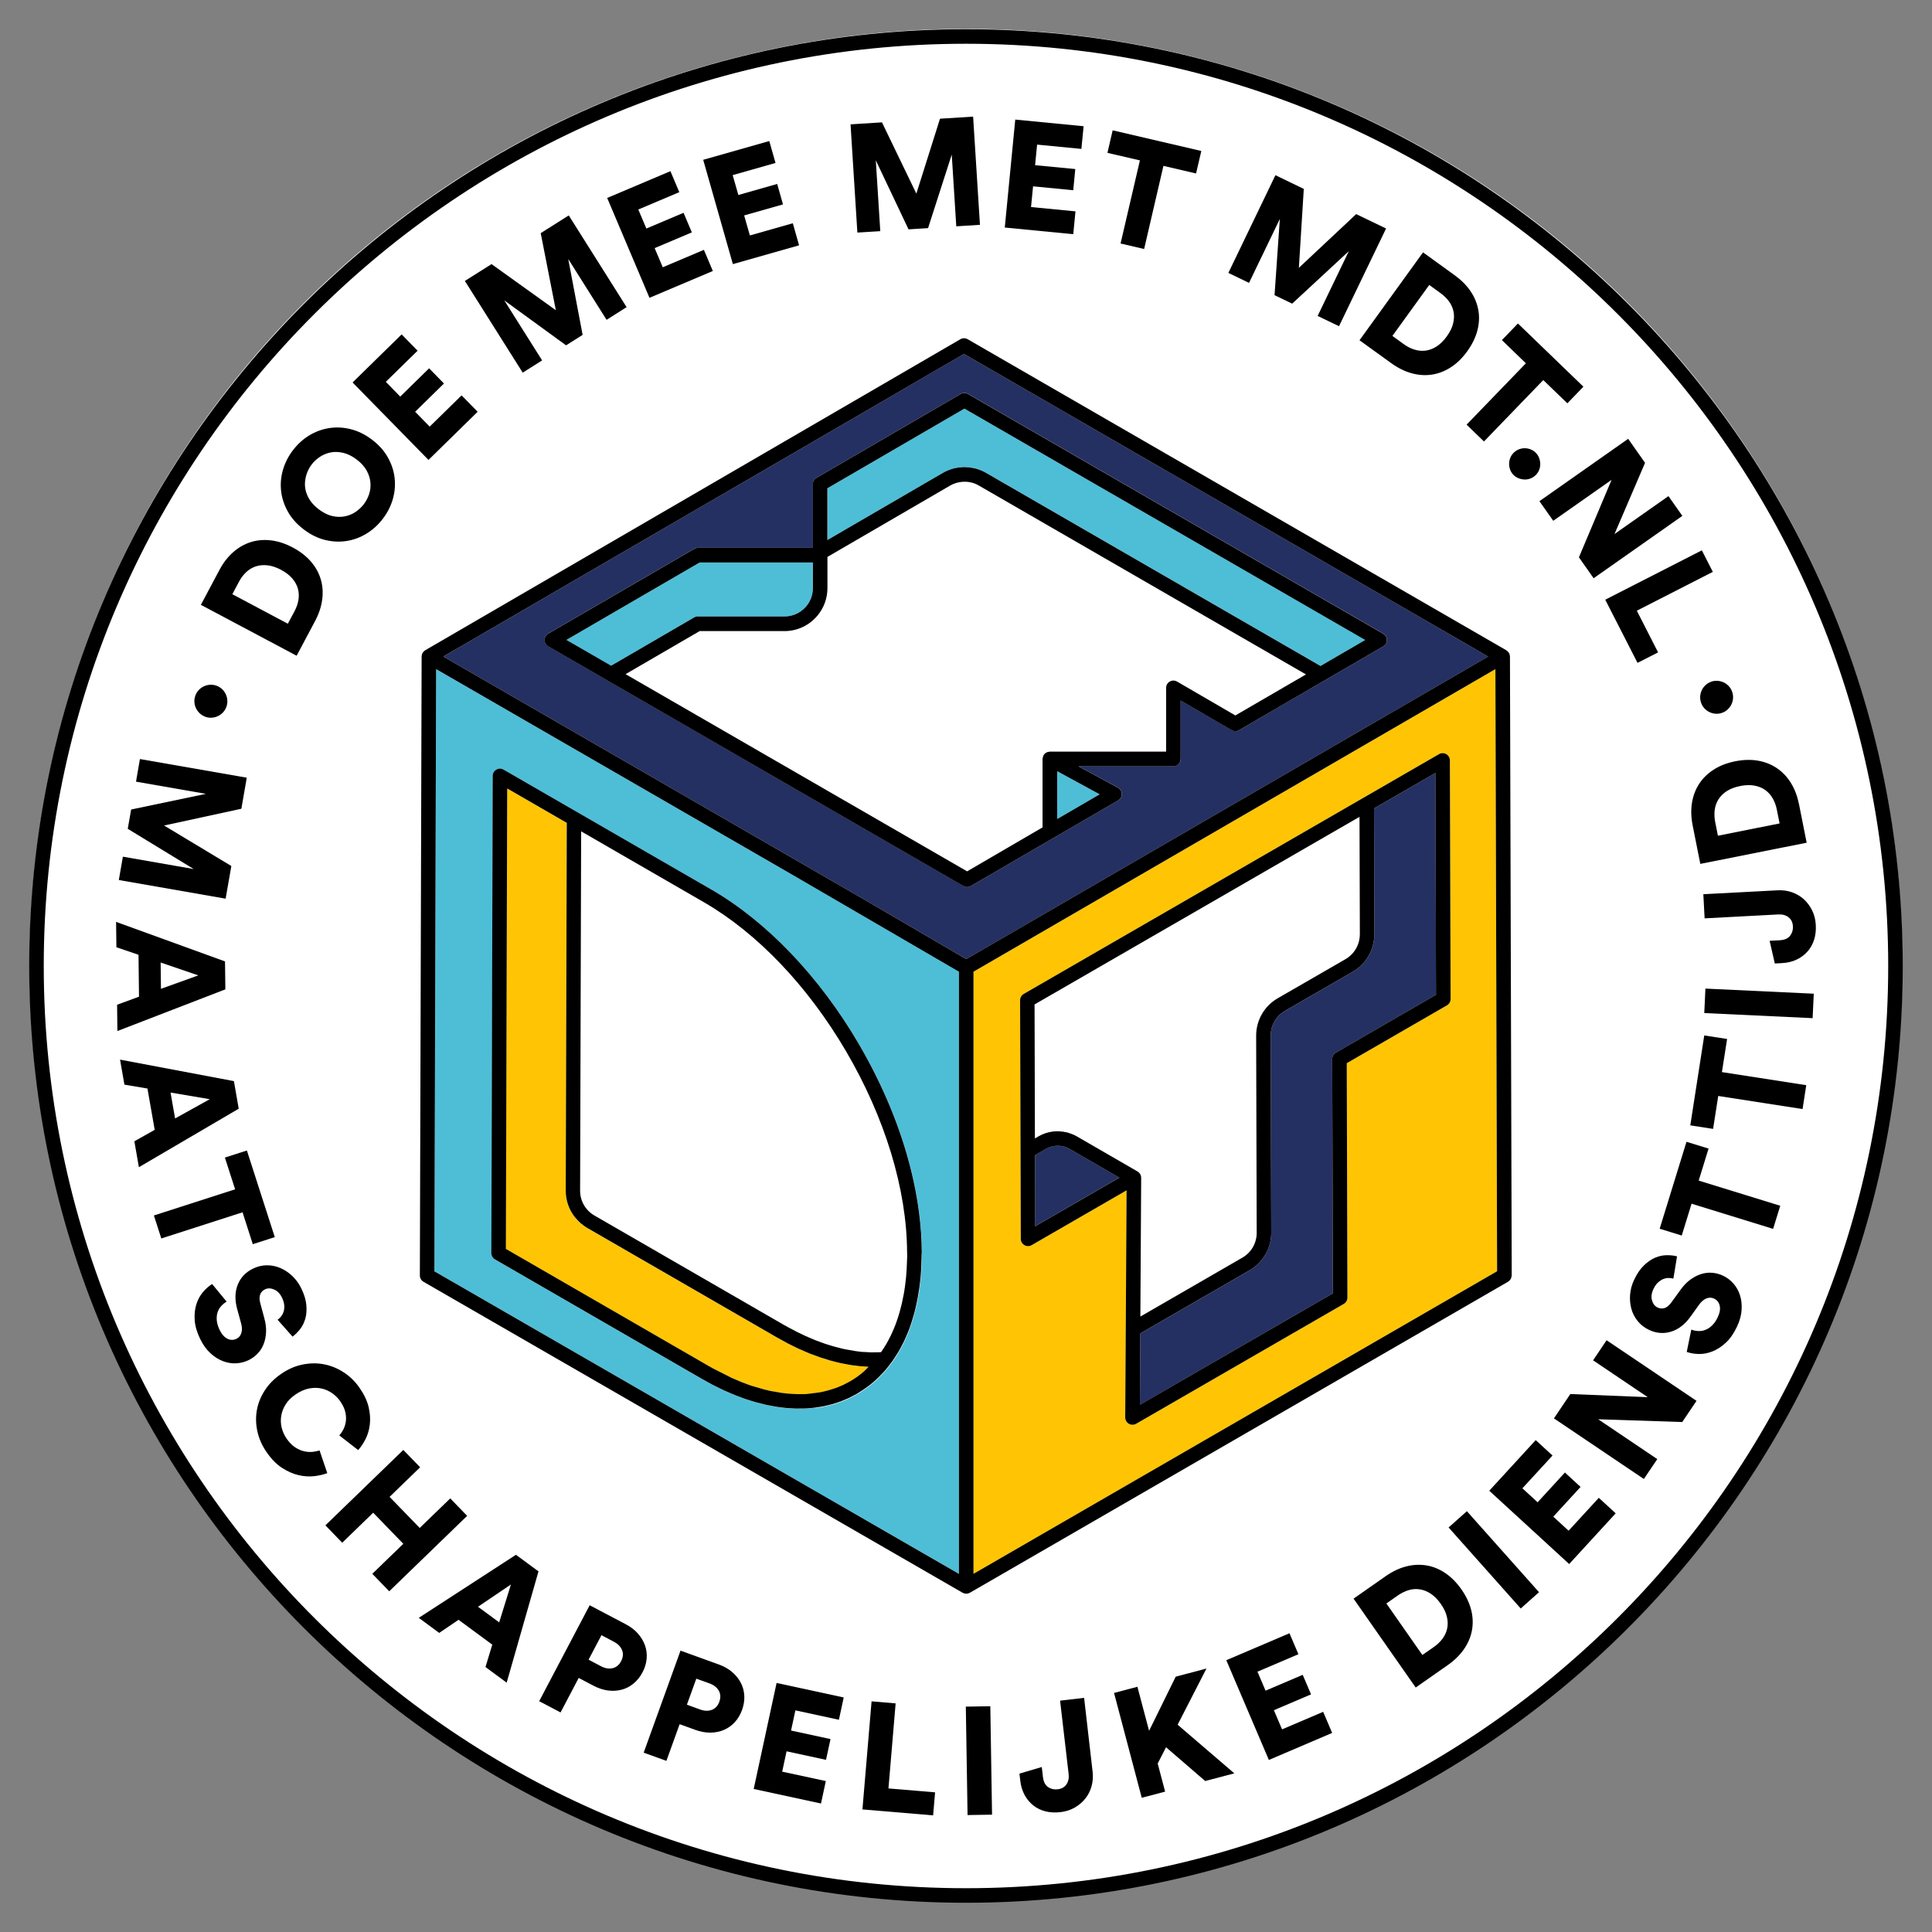 <svg xmlns="http://www.w3.org/2000/svg" xmlns:xlink="http://www.w3.org/1999/xlink" id="Layer_1" x="0px" y="0px" viewBox="0 0 503.41 503.41" style="enable-background:new 0 0 503.41 503.41;" xml:space="preserve"><rect x="0" y="0" width="503.41" height="503.41" fill="#808080" stroke="none"/><style type="text/css">	.st0{fill:#FFFFFF;}	.st1{fill:#FFC505;}	.st2{fill:#253062;}	.st3{fill:#4EBED7;}	.st4{fill:none;}</style><ellipse transform="matrix(0.99 -0.139 0.139 0.99 -32.479 37.345)" class="st0" cx="251.71" cy="251.7" rx="244.09" ry="244.09"></ellipse><g>	<g>		<path class="st1" d="M225.18,356.09l-0.18-0.01v0l-0.47-0.03l-0.19-0.01c-0.03,0-0.06-0.01-0.1-0.01    c-0.33-0.03-0.66-0.07-0.99-0.12l-0.31-0.04c-0.01,0-0.23-0.03-0.31-0.04l-0.49-0.06l-0.4-0.05c-0.15-0.02-0.3-0.05-0.46-0.08    l-1.74-0.33l-0.44-0.08c-0.09-0.02-0.19-0.05-0.29-0.07c-0.17-0.04-0.33-0.08-0.51-0.12l-0.03-0.01c0,0,0,0,0,0l-0.21-0.05    c-0.02-0.01-0.32-0.08-0.34-0.08l-1.33-0.34c-0.22-0.06-0.46-0.14-0.69-0.21"></path>		<path class="st1" d="M389.65,174.35l-135.99,78.84v102.06v54.84l136.43-78.85L389.65,174.35z M377.02,261.96l-26.1,15.07    l0.17,61.07c0,0.68-0.36,1.31-0.95,1.65l-54.11,31.24c-0.29,0.17-0.62,0.25-0.95,0.25c-0.33,0-0.66-0.09-0.95-0.26    c-0.59-0.34-0.95-0.97-0.94-1.65l0.13-21.68l0.01-1.31l0.02-3.1l0.19-33.08l-24.72,14.28c-0.59,0.34-1.31,0.34-1.89,0    c-0.59-0.34-0.95-0.96-0.95-1.64l-0.18-62.17c0-0.68,0.36-1.31,0.95-1.65l27.05-15.62c0,0,0,0,0,0l81.15-46.86    c0.59-0.34,1.31-0.34,1.89,0c0.15,0.08,0.28,0.19,0.4,0.3c0.35,0.35,0.55,0.83,0.56,1.34l0.18,62.17    C377.97,260.99,377.61,261.62,377.02,261.96z"></path>	</g>	<g>		<path class="st2" d="M275.61,298.53c-1.06,0-2.12,0.27-3.07,0.82l-2.84,1.64l0.05,18.51l18.56-10.72l3.34-1.93l-12.98-7.5    C277.73,298.81,276.67,298.53,275.61,298.53z"></path>		<path class="st2" d="M358.03,210.65l0.09,32.81v0c0,0.75-0.1,1.48-0.24,2.2c-0.62,3.12-2.54,5.89-5.36,7.52l-17.73,10.24    c-0.29,0.16-0.56,0.35-0.82,0.55c-1.8,1.39-2.89,3.57-2.88,5.88l0.15,51.39c0.01,2.1-0.6,4.13-1.66,5.87    c-0.96,1.57-2.29,2.91-3.93,3.86l-28.53,16.47l-0.11,18.6L347.3,337l-0.17-61.07c0-0.68,0.36-1.31,0.95-1.65l26.1-15.07    l-0.16-57.8L358.03,210.65z"></path>		<path class="st2" d="M251.19,92.23l-135.66,78.84L210,225.61c0,0,0,0,0,0l15.24,8.8l26.53,15.5l135.99-78.84L251.19,92.23z     M360.45,168.4l-9.15,5.32l-6.28,3.65c0,0,0,0,0,0l-22.17,12.89c-0.59,0.34-1.32,0.34-1.9,0l-13.29-7.73v15.23v0    c0,0.14-0.05,0.26-0.08,0.4c-0.03,0.11-0.02,0.24-0.07,0.34c-0.08,0.18-0.2,0.33-0.32,0.48c-0.03,0.04-0.05,0.09-0.08,0.12    c-0.34,0.34-0.82,0.56-1.34,0.56l-19.55,0l-5.18,0l10.29,5.59c0.05,0.03,0.1,0.07,0.15,0.11c0.05,0.03,0.09,0.06,0.14,0.1    c0.17,0.14,0.33,0.3,0.44,0.49c0,0,0.01,0.01,0.01,0.01c0.01,0.01,0.01,0.03,0.01,0.04c0.1,0.18,0.16,0.38,0.2,0.58    c0.01,0.06,0.02,0.11,0.02,0.16c0,0.05,0.02,0.09,0.02,0.14c0,0.17-0.02,0.35-0.06,0.51c0,0.01-0.01,0.01-0.01,0.02    c-0.06,0.2-0.15,0.39-0.27,0.56c-0.03,0.05-0.06,0.09-0.1,0.13c-0.14,0.17-0.3,0.33-0.5,0.44l-15.81,9.19c0,0,0,0-0.01,0    l-22.59,13.13c-0.29,0.17-0.62,0.26-0.95,0.26c-0.33,0-0.65-0.08-0.95-0.25l-92.78-53.57c0,0,0,0,0,0l-15.43-8.91    c-0.59-0.34-0.95-0.96-0.95-1.64c0-0.51,0.2-0.99,0.55-1.34c0.12-0.12,0.25-0.22,0.39-0.31l15.92-9.25l22.09-12.84    c0.29-0.17,0.62-0.26,0.95-0.26h0h30.01v-16.63c0-0.51,0.2-0.98,0.55-1.33c0.12-0.12,0.25-0.22,0.39-0.3l37.58-21.85    c0.08-0.04,0.16-0.07,0.24-0.1c0.07-0.03,0.15-0.07,0.22-0.09c0.07-0.02,0.14-0.02,0.21-0.03c0.09-0.01,0.18-0.04,0.27-0.04    c0.33,0,0.66,0.08,0.95,0.25l108.21,62.48c0.59,0.34,0.95,0.96,0.95,1.64c0,0,0,0,0,0c0,0,0,0,0,0    C361.4,167.43,361.04,168.06,360.45,168.4z"></path>	</g>	<g>		<path class="st3" d="M161.73,172.01l19.11-11.11c0.29-0.17,0.62-0.26,0.95-0.26h22.61c2.55,0,4.8-1.3,6.13-3.26    c0.8-1.18,1.26-2.6,1.26-4.13v-6.68h-29.5l-20.19,11.73l-14.55,8.46l11.64,6.72L161.73,172.01z"></path>		<path class="st3" d="M251.29,106.47l-35.69,20.75v13.49l30.08-17.49c0.81-0.47,1.67-0.82,2.56-1.08c0.06-0.02,0.11-0.04,0.17-0.06    c0.31-0.08,0.63-0.13,0.95-0.19c0.16-0.03,0.32-0.07,0.49-0.1c0.27-0.04,0.55-0.04,0.82-0.05c0.21-0.01,0.42-0.04,0.64-0.04    c0,0,0.01,0,0.01,0c0.32,0,0.64,0.03,0.96,0.06c0.16,0.01,0.32,0.01,0.48,0.03c0.34,0.04,0.68,0.12,1.02,0.2    c0.14,0.03,0.28,0.04,0.41,0.08c0.39,0.1,0.78,0.24,1.17,0.39c0.07,0.03,0.15,0.05,0.23,0.08c0.45,0.18,0.88,0.4,1.31,0.64    c0.01,0.01,0.02,0.01,0.03,0.01l0,0c0,0,0,0,0,0l9.02,5.21l78.15,45.12l5.05-2.94l6.59-3.83L251.29,106.47z"></path>		<polygon class="st3" points="275.46,213.41 286.54,206.97 275.46,200.95   "></polygon>		<path class="st3" d="M208.16,228.91c-0.02-0.01-0.03-0.01-0.05-0.02l-94.47-54.54l-0.44,156.9l136.68,78.84v-54.84V253.19    l-41.68-24.26C208.18,228.93,208.17,228.92,208.16,228.91z M211.95,366.87L211.95,366.87l-1.41,0.12    c-0.18,0.02-0.36,0.03-0.55,0.04c-0.3,0.02-0.61,0.02-0.92,0.02l-0.37,0c-0.01,0-0.21,0-0.23,0l-0.96,0.01    c-0.21-0.01-0.43-0.02-0.65-0.03c-0.13-0.01-0.26-0.01-0.4-0.02l-1.47-0.09c-0.33-0.03-0.65-0.07-0.98-0.11l-0.17-0.02l-0.55-0.07    l0,0l-0.03-0.01l-0.87-0.11c-0.12-0.02-0.27-0.05-0.43-0.08l-0.95-0.18l-0.03,0c-0.01,0-0.19-0.04-0.2-0.04l-0.99-0.18    c-0.21-0.05-0.42-0.1-0.63-0.16c-0.08-0.02-0.17-0.04-0.24-0.06l-0.41-0.1l0,0l0,0l-0.28-0.07l0,0l-0.05-0.01l-1.08-0.27    c-0.18-0.05-0.38-0.11-0.58-0.18l-0.04-0.01c-0.01,0-0.07-0.02-0.13-0.04c0,0,0,0,0,0l-0.43-0.13l-1.51-0.47    c-0.4-0.14-0.77-0.28-1.15-0.42l-0.11-0.04c-0.02-0.01-0.03-0.01-0.05-0.02l-0.65-0.24c-0.27-0.1-0.53-0.19-0.8-0.3    c-0.02-0.01-0.03-0.01-0.05-0.02c-0.01-0.01-0.03-0.01-0.04-0.02c-0.35-0.14-0.78-0.33-1.2-0.51l-0.04-0.02    c-0.04-0.02-0.08-0.03-0.11-0.05l-0.55-0.24c0,0-0.19-0.08-0.19-0.08c-0.01-0.01-0.38-0.16-0.39-0.17c0,0-0.01,0-0.01,0    c0,0,0,0,0,0l-0.01,0c-0.03-0.01-0.23-0.1-0.23-0.1c-0.55-0.26-1.11-0.53-1.66-0.81l-0.25-0.12c0,0,0,0-0.01-0.01l-0.35-0.17    c-0.04-0.02-0.07-0.03-0.11-0.05l-0.45-0.22c-0.15-0.08-0.3-0.17-0.45-0.24c0,0,0,0-0.01,0l-1.5-0.82c0,0,0,0-0.01-0.01    c0,0,0,0,0,0c-0.02-0.01-0.05-0.03-0.07-0.04c-0.31-0.17-0.56-0.31-0.78-0.43c-0.02-0.01-0.04-0.02-0.05-0.03l-54.11-31.24    c-0.59-0.34-0.95-0.97-0.95-1.65v0l0-0.7l0.35-123.63c0-0.51,0.21-0.99,0.55-1.34c0.12-0.12,0.25-0.22,0.4-0.3    c0.59-0.34,1.31-0.34,1.89,0l16.89,9.75l2.41,1.39c0,0,0,0,0,0l34.8,20.09c14.48,8.36,28.12,22.63,38.43,40.2    c2,3.41,3.82,6.86,5.47,10.34c5.37,11.31,8.88,22.88,10.28,33.87c0.43,3.41,0.67,6.76,0.68,10.03l0,0.27l0.01,0.35    c0,0.1,0,0.19-0.01,0.29c0,0.2-0.01,0.39-0.01,0.59l-0.02,0.52c-0.01,0.4-0.03,0.77-0.04,1.16c-0.02,0.47-0.03,0.95-0.05,1.41    c-0.05,0.84-0.1,1.67-0.18,2.48c-0.04,0.41-0.1,0.81-0.15,1.21c-0.05,0.4-0.09,0.81-0.15,1.21c-0.11,0.81-0.24,1.6-0.39,2.39    c-0.14,0.79-0.3,1.56-0.47,2.32c-0.19,0.8-0.38,1.58-0.59,2.34c-0.22,0.77-0.45,1.52-0.69,2.26c-0.28,0.81-0.56,1.59-0.87,2.36    c-0.16,0.4-0.34,0.78-0.51,1.16c-0.17,0.39-0.33,0.79-0.51,1.16c-0.09,0.19-0.2,0.36-0.29,0.55c-0.31,0.62-0.63,1.24-0.97,1.83    c-0.46,0.8-0.96,1.56-1.47,2.29c-0.05,0.08-0.1,0.16-0.15,0.24c-0.1,0.15-0.22,0.31-0.35,0.48l-0.15,0.2c0,0,0,0,0,0c0,0,0,0,0,0    c-0.45,0.61-0.91,1.19-1.39,1.75c-0.06,0.07-0.11,0.14-0.17,0.21c-0.12,0.14-0.25,0.26-0.38,0.4c-0.83,0.91-1.71,1.79-2.65,2.59    c-1.04,0.89-2.13,1.67-3.23,2.37c-0.32,0.21-0.64,0.44-0.97,0.62c-0.01,0-0.01,0.01-0.02,0.01c0,0,0,0,0,0c0,0,0,0,0,0h0    c-0.26,0.15-0.53,0.29-0.79,0.42l-0.44,0.23c0,0-0.01,0-0.01,0.01l-0.04,0.02c-0.24,0.13-0.48,0.26-0.73,0.38    c-0.06,0.03-0.11,0.05-0.17,0.07c-0.09,0.04-0.18,0.08-0.27,0.12c-0.02,0.01-0.35,0.15-0.37,0.16l-0.53,0.22    c-0.01,0-0.02,0.01-0.02,0.01l-0.02,0.01c-0.08,0.04-0.17,0.07-0.26,0.11c-0.16,0.07-0.32,0.14-0.48,0.2c-0.01,0-0.01,0-0.02,0.01    c-0.26,0.1-0.54,0.19-0.82,0.28l-1.21,0.39l-0.14,0.05c0,0,0,0,0,0l-0.01,0c-0.34,0.09-0.62,0.16-0.9,0.23l-0.61,0.15    c-0.26,0.06-0.51,0.13-0.77,0.18c-0.04,0.01-0.07,0.01-0.11,0.02c-0.25,0.05-0.5,0.09-0.74,0.13l-0.36,0.06    c-0.41,0.07-0.67,0.11-0.93,0.15l-0.28,0.03"></path>	</g>	<g>		<path d="M251.71,7.61C117.11,7.61,7.61,117.11,7.61,251.7s109.5,244.09,244.09,244.09c134.59,0,244.09-109.5,244.09-244.09    S386.3,7.61,251.71,7.61z M11.4,251.7c0-132.5,107.8-240.3,240.3-240.3c132.5,0,240.3,107.8,240.3,240.3S384.21,492,251.71,492    C119.2,492,11.4,384.2,11.4,251.7z"></path>		<polygon points="60.28,225.65 42.75,215.1 62.89,210.73 64.3,202.64 36.46,197.78 35.44,203.67 53.65,206.85 34.17,210.93     33.29,215.96 50.47,226.44 32.02,223.22 30.96,229.3 58.79,234.16   "></polygon>		<path d="M58.63,250.51l-28.38-10.3l0.08,6.61l5.76,1.96l0.13,10.92l-5.71,2.1l0.08,6.85l28.13-10.86L58.63,250.51z M41.94,257.65    l-0.08-6.85l9.81,3.35L41.94,257.65z"></path>		<path d="M60.95,281.7l-29.67-5.6l1.14,6.52l6,1.01l1.89,10.76l-5.3,2.99l1.18,6.75l26.01-15.24L60.95,281.7z M45.62,291.43    l-1.18-6.75l10.22,1.73L45.62,291.43z"></path>		<polygon points="65.87,324.19 71.6,322.35 64.33,299.78 58.6,301.62 61.26,309.89 40.1,316.71 42.03,322.7 63.2,315.88   "></polygon>		<path d="M68.7,350.21c0.37-0.95,0.58-1.99,0.63-3.14c0.05-1.15-0.11-2.38-0.49-3.71l-1-3.72c-0.26-0.96-0.28-1.75-0.05-2.34    c0.23-0.6,0.65-1.05,1.27-1.35c0.69-0.34,1.48-0.32,2.34,0.04c0.87,0.36,1.56,1.07,2.07,2.12c0.37,0.76,0.57,1.47,0.6,2.1    c0.03,0.64-0.04,1.19-0.21,1.67c-0.17,0.48-0.4,0.88-0.69,1.22c-0.3,0.34-0.57,0.6-0.84,0.78l3.9,4.4    c0.67-0.5,1.31-1.14,1.93-1.91c0.61-0.77,1.07-1.68,1.38-2.73c0.3-1.05,0.4-2.24,0.28-3.57c-0.11-1.33-0.55-2.79-1.32-4.37    c-0.59-1.22-1.36-2.28-2.3-3.18c-0.94-0.9-1.97-1.6-3.09-2.09c-1.12-0.49-2.31-0.74-3.55-0.74c-1.24,0-2.46,0.29-3.65,0.87    c-1.89,0.92-3.21,2.31-3.96,4.17c-0.75,1.87-0.8,3.99-0.15,6.36l1.04,3.79c0.24,0.92,0.26,1.73,0.05,2.43    c-0.21,0.71-0.63,1.21-1.27,1.53c-0.79,0.38-1.58,0.38-2.38-0.02c-0.8-0.4-1.47-1.16-2.01-2.28c-0.42-0.86-0.66-1.67-0.74-2.43    c-0.07-0.76-0.02-1.45,0.17-2.07c0.19-0.62,0.49-1.18,0.92-1.66c0.43-0.49,0.92-0.89,1.47-1.22l-3.78-4.59    c-0.86,0.54-1.67,1.25-2.42,2.14c-0.75,0.89-1.31,1.95-1.7,3.17c-0.38,1.22-0.52,2.59-0.42,4.1c0.1,1.52,0.58,3.16,1.44,4.93    c0.73,1.51,1.61,2.73,2.65,3.68c1.03,0.95,2.12,1.64,3.26,2.07c1.14,0.44,2.29,0.63,3.44,0.57c1.15-0.06,2.23-0.33,3.24-0.82    c0.91-0.44,1.7-1.02,2.37-1.73C67.81,351.99,68.33,351.16,68.7,350.21z"></path>		<path d="M83.26,377.92c-0.49,0.18-1.08,0.3-1.77,0.38c-0.69,0.07-1.43,0.03-2.21-0.14c-0.78-0.17-1.57-0.51-2.36-1.03    c-0.8-0.52-1.54-1.28-2.24-2.28c-0.6-0.87-1.03-1.81-1.28-2.82c-0.25-1.01-0.29-2.03-0.13-3.06c0.16-1.03,0.53-2.03,1.13-2.99    c0.59-0.96,1.44-1.82,2.53-2.58c1.22-0.85,2.42-1.38,3.59-1.61c1.17-0.23,2.26-0.22,3.28,0.01c1.02,0.23,1.94,0.65,2.77,1.23    c0.83,0.59,1.52,1.28,2.06,2.06c0.71,1.03,1.17,2,1.36,2.91c0.2,0.92,0.23,1.76,0.1,2.53c-0.13,0.77-0.36,1.45-0.69,2.05    c-0.33,0.6-0.66,1.08-0.99,1.44l4.92,3.82c0.69-0.77,1.33-1.72,1.91-2.85c0.58-1.13,0.95-2.4,1.12-3.81    c0.17-1.41,0.07-2.92-0.31-4.54c-0.37-1.61-1.17-3.3-2.38-5.04c-1.12-1.62-2.48-2.95-4.07-3.99c-1.6-1.05-3.3-1.75-5.12-2.11    c-1.82-0.36-3.7-0.34-5.64,0.05c-1.94,0.39-3.82,1.21-5.63,2.47c-1.81,1.25-3.24,2.71-4.29,4.38c-1.05,1.66-1.72,3.39-2.02,5.2    c-0.3,1.81-0.23,3.64,0.2,5.51c0.43,1.86,1.23,3.64,2.4,5.32c1.24,1.79,2.58,3.15,4.04,4.08c1.45,0.93,2.9,1.56,4.33,1.88    c1.43,0.32,2.79,0.39,4.07,0.24c1.28-0.16,2.39-0.42,3.34-0.78L83.26,377.92z"></path>		<polygon points="117.32,390.43 109.36,398.13 101.51,390.03 109.47,382.32 105.09,377.8 84.79,397.45 89.17,401.98 97.24,394.16     105.09,402.26 97.01,410.08 101.42,414.63 121.72,394.98   "></polygon>		<path d="M109.12,421.55l5.32,3.93l5.04-3.42l8.79,6.48l-1.77,5.83l5.52,4.07l8.29-28.99l-5.87-4.33L109.12,421.55z M130.07,422.73    l-5.52-4.07l8.58-5.8L130.07,422.73z"></path>		<path d="M168.07,428.75c-0.39-1.11-1.01-2.14-1.84-3.09c-0.83-0.95-1.89-1.76-3.16-2.43l-9.42-4.96l-13.16,25l5.57,2.93l4.73-8.99    l3.84,2.02c1.27,0.67,2.53,1.08,3.78,1.25c1.25,0.16,2.44,0.09,3.58-0.21c1.14-0.3,2.17-0.84,3.1-1.61    c0.93-0.77,1.71-1.74,2.33-2.92c0.61-1.15,0.96-2.33,1.07-3.53C168.6,431.02,168.46,429.86,168.07,428.75z M161.83,432.86    c-0.52,0.99-1.26,1.59-2.21,1.81c-0.96,0.22-1.96,0.05-3.02-0.51l-3.24-1.71l3.36-6.38l3.24,1.71c1.06,0.56,1.77,1.29,2.13,2.2    C162.45,430.88,162.36,431.84,161.83,432.86z"></path>		<path d="M190.79,435.69c-0.96-0.83-2.11-1.48-3.46-1.97l-10.01-3.62l-9.6,26.58l5.92,2.14l3.45-9.56l4.08,1.48    c1.35,0.49,2.65,0.73,3.92,0.72c1.26-0.01,2.43-0.24,3.52-0.7c1.08-0.46,2.03-1.13,2.85-2.02c0.82-0.89,1.45-1.96,1.9-3.21    c0.44-1.22,0.64-2.44,0.58-3.65c-0.06-1.21-0.36-2.33-0.9-3.38C192.5,437.45,191.75,436.52,190.79,435.69z M187.43,443.42    c-0.38,1.05-1.03,1.75-1.94,2.1c-0.92,0.35-1.94,0.32-3.06-0.09l-3.45-1.25l2.45-6.78l3.45,1.24c1.12,0.41,1.93,1.04,2.41,1.89    C187.77,441.38,187.81,442.34,187.43,443.42z"></path>		<polygon points="196.39,466.14 213.92,469.93 215.18,464.08 203.81,461.63 204.95,456.33 215.23,458.55 216.4,453.14     206.12,450.92 207.25,445.66 218.59,448.11 219.84,442.3 202.35,438.52   "></polygon>		<polygon points="233.37,443.84 227.1,443.31 224.72,471.47 243.14,473.02 243.65,467.02 231.5,466   "></polygon>		<rect x="251.69" y="444.67" transform="matrix(1 -0.016 0.016 1 -7.146 4.044)" width="6.38" height="28.25"></rect>		<path d="M282.48,442.4l-6.26,0.73l2.23,19.12c0.12,1.06-0.07,1.96-0.57,2.69c-0.5,0.74-1.27,1.17-2.3,1.29    c-0.93,0.11-1.76-0.09-2.5-0.59c-0.74-0.5-1.18-1.39-1.33-2.65l-0.3-2.57l-5.82,1.72l0.22,1.86c0.16,1.4,0.54,2.64,1.13,3.72    c0.59,1.08,1.35,1.98,2.26,2.71c0.91,0.72,1.97,1.24,3.17,1.54c1.2,0.3,2.5,0.37,3.89,0.21c1.4-0.16,2.65-0.56,3.75-1.2    c1.1-0.64,2.03-1.42,2.77-2.37c0.75-0.94,1.28-2.02,1.61-3.22c0.33-1.2,0.42-2.44,0.27-3.7L282.48,442.4z"></path>		<polygon points="314.36,434.76 306.35,436.88 299.41,450.99 296.37,439.51 290.28,441.12 297.5,468.44 303.59,466.83     301.65,459.51 303.83,455.27 314.03,464.07 321.62,462.07 306.85,449.4   "></polygon>		<polygon points="334.06,450.61 331.93,445.62 341.61,441.49 339.44,436.4 329.76,440.53 327.65,435.58 338.32,431.03     335.99,425.57 319.53,432.59 330.62,458.58 347.11,451.54 344.77,446.04   "></polygon>		<path d="M380.8,414.14c-1.25-1.78-2.65-3.2-4.21-4.25c-1.56-1.05-3.2-1.72-4.92-2c-1.73-0.28-3.49-0.2-5.28,0.27    c-1.8,0.46-3.57,1.31-5.31,2.52l-8.39,5.87l16.19,23.16l8.36-5.85c1.74-1.22,3.14-2.6,4.21-4.13c1.06-1.54,1.76-3.17,2.08-4.88    c0.32-1.72,0.27-3.48-0.18-5.3C382.89,417.73,382.05,415.93,380.8,414.14z M377.08,424.33c-0.21,0.96-0.61,1.84-1.21,2.65    c-0.6,0.81-1.35,1.53-2.24,2.15l-3.01,2.1l-9.38-13.42l3-2.1c0.89-0.62,1.82-1.08,2.79-1.37c0.97-0.29,1.94-0.36,2.92-0.21    c0.97,0.14,1.93,0.52,2.86,1.14c0.93,0.61,1.8,1.5,2.61,2.65c0.81,1.15,1.34,2.27,1.59,3.36    C377.26,422.35,377.29,423.37,377.08,424.33z"></path>		<rect x="385.97" y="392.4" transform="matrix(0.747 -0.665 0.665 0.747 -171.812 361.552)" width="6.38" height="28.26"></rect>		<polygon points="408.72,398.85 404.73,395.19 411.84,387.44 407.76,383.69 400.65,391.44 396.68,387.8 404.53,379.26     400.15,375.24 388.05,388.43 408.87,407.53 420.99,394.32 416.59,390.28   "></polygon>		<polygon points="415.1,354.45 429.34,364.05 409.17,363.24 404.9,369.58 428.33,385.37 431.83,380.19 416.43,369.81     438.33,370.53 442.05,365.01 418.62,349.22   "></polygon>		<path d="M451.63,334.4c-0.77-0.86-1.66-1.53-2.67-2c-0.92-0.43-1.86-0.68-2.84-0.76c-0.98-0.08-1.95,0.04-2.92,0.35    c-0.97,0.31-1.91,0.81-2.83,1.49c-0.92,0.68-1.78,1.59-2.57,2.71l-2.26,3.12c-0.59,0.81-1.18,1.32-1.79,1.52    c-0.61,0.2-1.22,0.15-1.85-0.14c-0.7-0.33-1.18-0.94-1.44-1.84c-0.27-0.9-0.15-1.88,0.35-2.94c0.36-0.77,0.78-1.37,1.26-1.79    c0.48-0.42,0.95-0.72,1.43-0.89c0.48-0.17,0.94-0.25,1.38-0.23c0.45,0.02,0.82,0.07,1.14,0.16l0.96-5.8    c-0.81-0.21-1.71-0.31-2.7-0.3c-0.98,0.01-1.98,0.22-2.99,0.64c-1,0.42-1.99,1.1-2.95,2.03c-0.96,0.93-1.82,2.18-2.56,3.77    c-0.58,1.23-0.92,2.49-1.03,3.79c-0.11,1.3,0,2.54,0.32,3.72c0.32,1.18,0.88,2.26,1.66,3.22c0.78,0.97,1.77,1.73,2.97,2.3    c1.9,0.89,3.81,1.04,5.73,0.45s3.6-1.89,5.04-3.89l2.29-3.19c0.56-0.76,1.18-1.29,1.86-1.57c0.68-0.28,1.34-0.27,1.99,0.03    c0.79,0.37,1.29,0.99,1.48,1.86c0.2,0.87,0.03,1.87-0.51,3c-0.41,0.87-0.88,1.57-1.43,2.1c-0.54,0.54-1.12,0.93-1.72,1.17    c-0.6,0.25-1.22,0.36-1.87,0.33c-0.65-0.02-1.27-0.15-1.87-0.37l-1.19,5.82c0.96,0.33,2.02,0.51,3.19,0.53    c1.17,0.02,2.34-0.21,3.53-0.68c1.19-0.47,2.34-1.22,3.46-2.25c1.12-1.03,2.09-2.44,2.93-4.22c0.71-1.52,1.11-2.97,1.19-4.37    c0.08-1.4-0.06-2.68-0.44-3.84C452.97,336.27,452.4,335.26,451.63,334.4z"></path>		<polygon points="445.19,299.28 439.44,297.51 432.45,320.16 438.2,321.94 440.76,313.64 462.01,320.2 463.87,314.18     442.62,307.62   "></polygon>		<polygon points="450.02,270.72 444.07,269.8 440.43,293.23 446.37,294.15 447.71,285.57 469.68,288.98 470.65,282.76     448.67,279.35   "></polygon>		<rect x="455.25" y="247.45" transform="matrix(0.047 -0.999 0.999 0.047 175.473 707.131)" width="6.38" height="28.26"></rect>		<path d="M466.89,232.48c-1.18-0.4-2.4-0.57-3.68-0.5L443.83,233l0.33,6.29l19.22-1.02c1.06-0.06,1.95,0.19,2.65,0.74    c0.71,0.55,1.09,1.34,1.14,2.38c0.05,0.93-0.2,1.75-0.75,2.45c-0.55,0.71-1.46,1.09-2.73,1.16l-2.59,0.14l1.35,5.91l1.87-0.1    c1.41-0.07,2.67-0.37,3.78-0.9c1.12-0.52,2.06-1.22,2.84-2.09c0.78-0.87,1.36-1.89,1.74-3.06c0.38-1.18,0.53-2.47,0.45-3.88    c-0.07-1.4-0.39-2.68-0.96-3.82c-0.57-1.14-1.3-2.11-2.19-2.92C469.1,233.49,468.06,232.89,466.89,232.48z"></path>		<path d="M442.75,204.22c-0.95,1.46-1.58,3.11-1.88,4.95c-0.3,1.83-0.24,3.79,0.17,5.88l2,10.05l27.71-5.52l-1.99-10.01    c-0.42-2.08-1.11-3.92-2.09-5.52c-0.98-1.59-2.19-2.88-3.64-3.87c-1.44-0.98-3.08-1.64-4.92-1.97c-1.84-0.32-3.82-0.27-5.96,0.15    c-2.14,0.43-4,1.14-5.58,2.15C444.98,201.52,443.71,202.76,442.75,204.22z M446.79,211.05c0.13-1,0.45-1.92,0.97-2.75    c0.52-0.84,1.25-1.56,2.19-2.17c0.94-0.6,2.09-1.04,3.47-1.32c1.38-0.28,2.62-0.31,3.72-0.11c1.1,0.2,2.04,0.59,2.83,1.16    c0.79,0.57,1.44,1.3,1.94,2.18c0.5,0.87,0.86,1.85,1.07,2.92l0.72,3.6l-16.07,3.2l-0.72-3.6    C446.71,213.09,446.67,212.05,446.79,211.05z"></path>		<path d="M52.1,185.92c0.43,0.38,0.92,0.67,1.47,0.87c0.54,0.19,1.1,0.26,1.67,0.21c0.57-0.04,1.1-0.19,1.59-0.43    c0.5-0.24,0.94-0.57,1.32-0.99c0.38-0.42,0.67-0.9,0.86-1.46c0.19-0.56,0.27-1.12,0.22-1.69c-0.04-0.57-0.19-1.1-0.43-1.6    c-0.24-0.5-0.57-0.94-0.99-1.32c-0.42-0.38-0.9-0.67-1.45-0.86c-0.56-0.19-1.12-0.27-1.7-0.22c-0.57,0.04-1.11,0.19-1.6,0.43    c-0.5,0.24-0.94,0.57-1.32,0.99c-0.38,0.42-0.67,0.91-0.86,1.47s-0.27,1.12-0.22,1.68c0.04,0.57,0.19,1.1,0.43,1.59    C51.34,185.09,51.68,185.54,52.1,185.92z"></path>		<path d="M82.08,161.86c1-1.88,1.62-3.74,1.87-5.6c0.25-1.85,0.13-3.62-0.37-5.3c-0.49-1.68-1.35-3.22-2.57-4.64    c-1.22-1.41-2.79-2.63-4.71-3.65c-1.92-1.02-3.82-1.65-5.69-1.87c-1.86-0.22-3.63-0.07-5.3,0.46c-1.67,0.53-3.19,1.41-4.58,2.64    c-1.39,1.23-2.59,2.78-3.58,4.66l-4.81,9.04l24.95,13.26L82.08,161.86z M75,162.52l-14.46-7.69l1.72-3.24    c0.51-0.96,1.13-1.79,1.86-2.48c0.73-0.7,1.56-1.2,2.5-1.52c0.94-0.31,1.96-0.41,3.07-0.29c1.11,0.12,2.28,0.51,3.53,1.17    c1.24,0.66,2.23,1.42,2.95,2.27c0.72,0.85,1.21,1.75,1.46,2.69c0.25,0.94,0.29,1.91,0.13,2.91c-0.17,0.99-0.51,1.97-1.02,2.93    L75,162.52z"></path>		<path d="M75.03,133.35c0.97,1.73,2.35,3.26,4.13,4.61c1.77,1.35,3.62,2.26,5.53,2.73c1.91,0.47,3.79,0.56,5.63,0.27    c1.84-0.29,3.57-0.93,5.2-1.93c1.63-1,3.04-2.29,4.25-3.88c1.2-1.59,2.07-3.29,2.59-5.12c0.52-1.82,0.67-3.66,0.46-5.51    c-0.21-1.85-0.8-3.63-1.77-5.35c-0.96-1.72-2.34-3.25-4.11-4.6c-1.78-1.35-3.63-2.26-5.55-2.74c-1.92-0.48-3.8-0.57-5.64-0.28    c-1.84,0.29-3.57,0.93-5.19,1.91c-1.62,0.99-3.03,2.28-4.24,3.86c-1.21,1.59-2.07,3.3-2.6,5.13c-0.53,1.84-0.68,3.68-0.47,5.53    C73.46,129.84,74.06,131.63,75.03,133.35z M79.84,123.69c0.31-0.98,0.76-1.86,1.36-2.65c0.59-0.78,1.32-1.45,2.18-2.02    c0.86-0.56,1.8-0.94,2.82-1.14c1.02-0.2,2.1-0.15,3.26,0.12c1.16,0.28,2.32,0.86,3.48,1.74c1.18,0.9,2.05,1.86,2.61,2.89    c0.56,1.02,0.88,2.06,0.97,3.09c0.09,1.04-0.02,2.05-0.34,3.02c-0.32,0.97-0.78,1.85-1.38,2.63c-0.6,0.78-1.32,1.46-2.17,2.03    c-0.85,0.57-1.8,0.96-2.83,1.15c-1.03,0.2-2.12,0.17-3.26-0.1c-1.14-0.26-2.29-0.84-3.48-1.74c-1.16-0.88-2.04-1.85-2.61-2.89    c-0.58-1.04-0.9-2.08-0.98-3.12C79.41,125.69,79.53,124.68,79.84,123.69z"></path>		<polygon points="124.46,107.29 120.28,103.02 111.96,111.16 108.17,107.29 115.68,99.93 111.81,95.97 104.29,103.34 100.53,99.49     108.81,91.38 104.65,87.13 91.87,99.66 111.65,119.84   "></polygon>		<polygon points="141.26,93.91 131.4,78.27 147.5,89.98 151.81,87.26 148.06,67.48 158.05,83.33 163.27,80.03 148.2,56.13     140.89,60.75 144.83,80.83 128.08,68.82 121.13,73.2 136.2,97.1   "></polygon>		<polygon points="185.74,70.61 183.41,65.1 172.69,69.64 170.58,64.65 180.27,60.55 178.11,55.45 168.42,59.55 166.32,54.59     177,50.07 174.69,44.6 158.21,51.58 169.23,77.6   "></polygon>		<polygon points="208.21,63.92 206.58,58.17 195.39,61.35 193.9,56.13 204.02,53.26 202.51,47.93 192.39,50.81 190.91,45.63     202.07,42.46 200.45,36.75 183.23,41.64 190.96,68.82   "></polygon>		<polygon points="229.37,60.23 228.2,41.77 236.73,59.76 241.82,59.44 247.99,40.28 249.17,58.97 255.34,58.58 253.56,30.39     244.93,30.93 238.77,50.45 229.81,31.88 221.62,32.4 223.4,60.6   "></polygon>		<polygon points="280.23,55.07 268.65,53.95 269.18,48.55 279.65,49.57 280.18,44.05 269.71,43.04 270.23,37.68 281.77,38.8     282.35,32.89 264.54,31.16 261.81,59.29 279.65,61.02   "></polygon>		<polygon points="291.98,63.45 298.12,64.88 303.15,43.22 311.65,45.2 313.02,39.34 289.92,33.96 288.56,39.83 297.02,41.79   "></polygon>		<polygon points="333.48,57.05 332.1,76.91 336.69,79.12 351.46,65.44 343.33,82.32 348.9,85 361.16,59.54 353.37,55.79     338.44,69.79 339.72,49.22 332.33,45.65 320.07,71.11 325.45,73.71   "></polygon>		<path d="M362.51,94.63c1.72,1.24,3.48,2.12,5.29,2.62c1.8,0.5,3.57,0.62,5.3,0.36c1.73-0.26,3.37-0.9,4.94-1.91    c1.57-1.01,2.99-2.4,4.27-4.17c1.27-1.76,2.15-3.56,2.63-5.37c0.48-1.82,0.57-3.59,0.27-5.31c-0.3-1.72-0.96-3.36-1.99-4.9    c-1.03-1.55-2.41-2.94-4.13-4.19l-8.3-6l-16.55,22.9L362.51,94.63z M372.41,74.25l2.97,2.15c0.88,0.64,1.62,1.37,2.21,2.18    c0.59,0.82,0.97,1.71,1.16,2.68c0.18,0.97,0.14,1.99-0.13,3.07c-0.27,1.08-0.82,2.19-1.65,3.34c-0.83,1.14-1.71,2.01-2.65,2.61    c-0.94,0.6-1.9,0.96-2.87,1.08c-0.97,0.12-1.94,0.03-2.9-0.27c-0.96-0.3-1.89-0.77-2.77-1.41l-2.97-2.15L372.41,74.25z"></path>		<polygon points="382.14,110.65 386.67,115.03 402.12,99.03 408.4,105.09 412.58,100.76 395.52,84.29 391.34,88.62 397.59,94.66       "></polygon>		<path d="M400.32,118.14c-0.37-0.42-0.8-0.74-1.29-0.96c-0.49-0.23-0.99-0.35-1.52-0.38c-0.53-0.03-1.04,0.04-1.55,0.21    c-0.51,0.17-0.97,0.44-1.39,0.81c-0.42,0.37-0.74,0.8-0.96,1.29c-0.23,0.49-0.35,0.99-0.38,1.52c-0.03,0.52,0.03,1.04,0.19,1.56    c0.16,0.52,0.42,0.98,0.79,1.4c0.37,0.42,0.8,0.73,1.3,0.95c0.5,0.22,1.01,0.35,1.54,0.39c0.53,0.04,1.05-0.02,1.56-0.19    c0.51-0.17,0.97-0.44,1.39-0.81c0.42-0.37,0.74-0.8,0.96-1.28c0.23-0.49,0.35-1,0.37-1.53c0.02-0.53-0.05-1.06-0.22-1.56    C400.96,119.02,400.69,118.56,400.32,118.14z"></path>		<polygon points="404.72,135.7 419.92,125.03 411.41,145.22 415.24,150.67 438.36,134.42 434.74,129.27 420.68,139.15     428.64,120.6 424.24,114.34 401.12,130.59   "></polygon>		<polygon points="426.68,172.72 432.04,169.99 426.5,159.13 446.3,149.01 443.44,143.4 418.27,156.26   "></polygon>		<path d="M444.43,178.49c-0.42,0.38-0.75,0.82-0.99,1.32c-0.24,0.5-0.38,1.03-0.43,1.59c-0.04,0.57,0.03,1.13,0.22,1.69    c0.19,0.56,0.48,1.05,0.86,1.46c0.38,0.42,0.82,0.75,1.32,0.99c0.5,0.24,1.03,0.39,1.59,0.43c0.57,0.05,1.12-0.03,1.67-0.22    c0.56-0.19,1.05-0.48,1.47-0.87c0.43-0.39,0.76-0.83,1-1.32c0.24-0.5,0.39-1.03,0.43-1.59c0.04-0.57-0.03-1.13-0.22-1.69    c-0.19-0.56-0.48-1.04-0.86-1.46c-0.38-0.42-0.82-0.75-1.32-0.99c-0.5-0.24-1.03-0.38-1.6-0.43c-0.57-0.04-1.14,0.03-1.69,0.22    C445.34,177.82,444.85,178.11,444.43,178.49z"></path>		<g>			<path class="st4" d="M236.39,326.25c-0.09-16.41-5.74-35-15.91-52.34c-9.97-17.01-23.13-30.8-37.05-38.83l-31.97-18.46     l-0.1,34.85l-0.17,58.8c0,1.32,0.35,2.6,0.99,3.71c0.64,1.11,1.57,2.06,2.71,2.72l43,24.83l6.39,3.69     c0.03,0.01,0.05,0.03,0.08,0.04c0,0,0,0,0,0c0.4,0.23,0.8,0.44,1.19,0.66c0,0,0,0,0.01,0c0.01,0,0.01,0.01,0.01,0.01l2.11,1.11     c0.01,0,0.19,0.09,0.2,0.1l0.01,0l0.19,0.09c0.36,0.18,0.71,0.35,1.07,0.52c0.19,0.09,0.39,0.19,0.58,0.28l0,0l0.23,0.1l0,0     c0.01,0,0.33,0.14,0.34,0.14l0.7,0.31c0.2,0.09,0.39,0.17,0.59,0.25c0.26,0.11,0.52,0.23,0.78,0.33c0.24,0.1,0.45,0.17,0.66,0.25     l0.6,0.22l0.29,0.11c0.04,0.01,0.07,0.03,0.11,0.04c0.3,0.12,0.61,0.23,0.91,0.33l1.05,0.33l0.62,0.19c0,0,0.04,0.01,0.06,0.02     c0.05,0.02,0.11,0.03,0.11,0.03c0.06,0.02,0.1,0.03,0.16,0.05c0.18,0.06,0.36,0.12,0.54,0.16l1.53,0.39l0.27,0.07     c0.1,0.03,0.2,0.05,0.29,0.07c0.13,0.03,0.25,0.06,0.38,0.09l0.3,0.06l0.1,0.02l2.56,0.45l0.09,0.01l0.07,0.01l0.08,0.01v0     l0.29,0.04l0,0l0.32,0.04c0.28,0.04,0.56,0.07,0.84,0.1c0.04,0,0.07,0.01,0.11,0.01l0.26,0.01c0.01,0,0.05,0,0.05,0     c0,0,0.02,0,0.03,0l0.19,0.01c0,0,0.02,0,0.04,0c0.07,0,0.14,0.01,0.15,0.01l0.17,0.01l0.56,0.03c0.28,0.02,0.55,0.04,0.83,0.04     l1.38-0.01c0.2,0,0.39-0.01,0.59-0.01c0.08,0,0.16,0,0.23,0l0.43-0.04c0.39-0.56,0.76-1.15,1.12-1.75     c0.08-0.14,0.18-0.27,0.26-0.41c0.27-0.47,0.52-0.97,0.78-1.47c0.12-0.22,0.24-0.43,0.35-0.66c0.16-0.34,0.31-0.7,0.47-1.05     c0.15-0.35,0.32-0.69,0.46-1.05c0.28-0.7,0.55-1.41,0.79-2.14c0.23-0.68,0.44-1.37,0.64-2.08c0.2-0.7,0.38-1.42,0.55-2.16     c0.11-0.47,0.2-0.95,0.29-1.43c0.05-0.24,0.1-0.47,0.15-0.71c0.13-0.73,0.26-1.47,0.36-2.22c0.05-0.34,0.08-0.68,0.12-1.02     c0.05-0.42,0.11-0.83,0.15-1.25c0.07-0.76,0.13-1.55,0.17-2.34c0.02-0.4,0.03-0.81,0.05-1.21c0.01-0.4,0.04-0.8,0.05-1.21     l0.02-0.54c0-0.07,0-0.15,0.01-0.22c0.01-0.19,0.01-0.37,0.01-0.56l0-0.27L236.39,326.25z"></path>			<path class="st1" d="M225.96,356.14l-0.32-0.02l-0.1-0.01v0l-0.25-0.02l-0.11-0.01l-0.18-0.01v0l-0.47-0.03l-0.19-0.01     c-0.03,0-0.06-0.01-0.1-0.01c-0.33-0.03-0.66-0.07-0.99-0.12l-0.31-0.04c-0.01,0-0.23-0.03-0.31-0.04l-0.49-0.06l-0.4-0.05     c-0.15-0.02-0.3-0.05-0.46-0.08l-1.74-0.33l-0.44-0.08c-0.09-0.02-0.19-0.05-0.29-0.07c-0.17-0.04-0.33-0.08-0.51-0.12     l-0.03-0.01c0,0,0,0,0,0l-0.21-0.05c-0.02-0.01-0.32-0.08-0.34-0.08l-1.33-0.34c-0.22-0.06-0.46-0.14-0.69-0.21l-0.24-0.08l0,0     l-1.78-0.55c-0.37-0.13-0.76-0.27-1.14-0.42l-0.84-0.31c-0.1-0.04-0.2-0.08-0.3-0.11c-0.15-0.05-0.29-0.11-0.44-0.16     c-0.02-0.01-0.04-0.01-0.05-0.02c-0.28-0.11-0.56-0.24-0.84-0.36c-0.16-0.07-0.33-0.14-0.48-0.21l-1.49-0.65     c-0.04-0.02-0.07-0.04-0.11-0.05c-0.5-0.23-1.02-0.49-1.55-0.76l-0.58-0.29l-0.03-0.02c-0.02-0.01-0.05-0.02-0.07-0.03     l-0.26-0.13l-0.2-0.09c-0.31-0.16-0.61-0.34-0.92-0.51l-0.62-0.34c-0.43-0.23-0.86-0.46-1.29-0.71c0,0,0,0,0,0     c-0.01,0-0.02-0.01-0.02-0.01l-29.74-17.17l-19.72-11.38c-1.17-0.67-2.17-1.56-3-2.57c-0.09-0.11-0.2-0.22-0.29-0.33c0,0,0,0,0,0     c-1.47-1.93-2.31-4.32-2.3-6.82l0.19-66.34l0.08-29.48l-15.52-8.96l-0.34,119.29l0,0.68l53.15,30.69c0,0,0.01,0,0.01,0     c0,0,0,0,0,0c0,0,0,0,0,0c0.13,0.08,0.26,0.15,0.39,0.22c0.16,0.09,0.31,0.17,0.47,0.26l4.77,2.42c0.01,0,0.31,0.13,0.32,0.14     l0.47,0.2l0.3,0.13c0.36,0.16,0.72,0.31,1.07,0.46c0.07,0.03,0.14,0.06,0.21,0.09c0.02,0.01,0.03,0.01,0.05,0.02     c0.21,0.09,0.42,0.16,0.63,0.24l0.42,0.16l0.34,0.13c0.39,0.15,0.78,0.3,1.16,0.43l0.1,0.03l3.39,0.99l0.58,0.14     c0.01,0,0.19,0.05,0.21,0.05c0.25,0.07,0.49,0.13,0.73,0.18l2.93,0.51l0.14,0.02c0.05,0.01,0.11,0.01,0.11,0.01v0l0.7,0.09     c0.29,0.04,0.58,0.08,0.86,0.1l0.23,0.01l0.32,0.02c0.02,0,0.19,0.01,0.21,0.01c0.01,0,0.32,0.02,0.33,0.02l0.3,0.02     c0.3,0.02,0.6,0.04,0.89,0.05c0.01,0,0.03,0,0.07,0c0.1,0,0.28-0.01,0.32,0c0,0,0.02,0,0.02,0l0.2,0l0.02,0c0.01,0,0.2,0,0.21,0     l0.56,0c0.27,0,0.54,0,0.8-0.01c0.01,0,0.02,0,0.03,0l0.64-0.06l0.05-0.01c0,0,0.06,0,0.1-0.01l0.23-0.02l2.43-0.31l0,0     c0.24-0.04,0.47-0.07,0.71-0.12c0.16-0.03,0.3-0.07,0.45-0.1c0.06-0.01,0.12-0.03,0.17-0.04l0.6-0.15     c0.12-0.03,0.24-0.06,0.36-0.09c0.12-0.03,0.23-0.05,0.35-0.09l0.92-0.29l0.37-0.12c0.17-0.05,0.33-0.11,0.49-0.16     c0.06-0.02,0.13-0.04,0.19-0.06c0.2-0.07,0.38-0.15,0.57-0.23l0.57-0.24l0,0l0.02-0.01c0.05-0.03,0.16-0.07,0.25-0.11l0,0     l0.31-0.13l0.09-0.04c0.2-0.1,0.39-0.2,0.58-0.3c0,0,0.01,0,0.01,0l0.36-0.19l0.19-0.1c0.2-0.1,0.4-0.2,0.59-0.32     c0.01-0.01,0.02-0.01,0.04-0.02c1.24-0.72,2.47-1.59,3.64-2.59c0.42-0.36,0.79-0.79,1.19-1.18c-0.09,0-0.18-0.01-0.27-0.02     C226.02,356.14,225.99,356.14,225.96,356.14z"></path>			<path d="M240.18,326.48l0-0.27c-0.02-3.27-0.25-6.62-0.68-10.03c-1.39-10.99-4.9-22.56-10.28-33.87     c-1.65-3.48-3.48-6.93-5.47-10.34c-10.3-17.56-23.95-31.84-38.43-40.2l-34.8-20.09c0,0,0,0,0,0l-2.41-1.39l-16.89-9.75     c-0.59-0.34-1.31-0.34-1.89,0c-0.15,0.08-0.28,0.19-0.4,0.3c-0.35,0.35-0.55,0.83-0.55,1.34l-0.35,123.63l0,0.7v0     c0,0.68,0.36,1.31,0.95,1.65l54.11,31.24c0.02,0.01,0.04,0.02,0.05,0.03c0.02,0.01,0.06,0.03,0.08,0.04c0,0,0,0,0,0c0,0,0,0,0,0     c0.2,0.12,0.42,0.24,0.7,0.39c0.02,0.01,0.05,0.03,0.07,0.04c0,0,0,0,0,0c0,0,0,0,0.01,0.01l1.5,0.82c0,0,0,0,0.01,0     c0.15,0.08,0.3,0.17,0.45,0.24l0.45,0.22c0.04,0.02,0.07,0.04,0.11,0.05l0.35,0.17c0,0,0,0,0.01,0.01l0.25,0.12     c0.56,0.28,1.11,0.56,1.66,0.81c0,0,0.21,0.09,0.23,0.1l0.01,0c0,0,0,0,0,0c0,0,0.01,0,0.01,0c0.01,0,0.38,0.16,0.39,0.17     c0,0,0.19,0.08,0.19,0.08l0.55,0.24c0.04,0.02,0.08,0.03,0.11,0.05l0.04,0.02c0.42,0.19,0.85,0.37,1.2,0.51     c0.01,0.01,0.03,0.01,0.04,0.02c0.02,0.01,0.03,0.01,0.05,0.02c0.27,0.11,0.54,0.2,0.8,0.3l0.65,0.24     c0.02,0.01,0.03,0.01,0.05,0.02l0.11,0.04c0.38,0.14,0.75,0.29,1.15,0.42l1.51,0.47l0.43,0.13c0,0,0,0,0,0     c0.06,0.02,0.12,0.04,0.13,0.04l0.04,0.01c0.2,0.06,0.4,0.13,0.58,0.18l1.08,0.27l0.05,0.01l0,0l0.28,0.07l0,0l0,0l0.41,0.1     c0.08,0.02,0.17,0.04,0.24,0.06c0.21,0.05,0.42,0.11,0.63,0.16l0.99,0.18c0.01,0,0.19,0.04,0.2,0.04l0.03,0l0.95,0.18     c0.16,0.03,0.32,0.06,0.43,0.08l0.87,0.11l0.03,0.01l0,0l0.55,0.07l0.17,0.02c0.33,0.04,0.66,0.08,0.98,0.11l1.47,0.09     c0.14,0.01,0.26,0.01,0.4,0.02c0.22,0.01,0.44,0.03,0.65,0.03l0.96-0.01c0.01,0,0.22,0,0.23,0l0.37,0c0.31,0,0.62,0,0.92-0.02     c0.18-0.01,0.37-0.02,0.55-0.04l1.41-0.12l0.38-0.04l0.28-0.03c0.26-0.04,0.52-0.08,0.93-0.15l0.36-0.06     c0.25-0.04,0.5-0.08,0.74-0.13c0.04-0.01,0.07-0.01,0.11-0.02c0.26-0.05,0.52-0.11,0.77-0.18l0.61-0.15     c0.28-0.07,0.56-0.13,0.9-0.23l0.01,0c0,0,0,0,0,0l0.14-0.05l1.21-0.39c0.28-0.09,0.55-0.18,0.82-0.28c0.01,0,0.01,0,0.02-0.01     c0.16-0.06,0.32-0.13,0.48-0.2c0.08-0.04,0.17-0.07,0.26-0.11l0.02-0.01c0.01,0,0.02-0.01,0.02-0.01l0.53-0.22     c0.02-0.01,0.35-0.15,0.37-0.16c0.09-0.04,0.18-0.08,0.27-0.12c0.06-0.02,0.11-0.04,0.17-0.07c0.25-0.12,0.49-0.25,0.73-0.38     l0.04-0.02c0,0,0.01,0,0.01-0.01l0.44-0.23c0.27-0.14,0.53-0.27,0.79-0.42h0c0,0,0,0,0,0c0,0,0,0,0,0c0.01,0,0.01-0.01,0.02-0.01     c0.33-0.19,0.65-0.42,0.97-0.62c1.1-0.7,2.19-1.47,3.23-2.37c0.94-0.81,1.82-1.68,2.65-2.59c0.12-0.14,0.26-0.26,0.38-0.4     c0.06-0.07,0.11-0.14,0.17-0.21c0.48-0.56,0.94-1.14,1.39-1.75c0,0,0,0,0,0c0,0,0,0,0,0l0.15-0.2c0.12-0.16,0.24-0.33,0.35-0.48     c0.05-0.08,0.1-0.16,0.15-0.24c0.51-0.74,1-1.49,1.47-2.29c0.34-0.59,0.65-1.21,0.97-1.83c0.09-0.19,0.2-0.36,0.29-0.55     c0.18-0.38,0.34-0.77,0.51-1.16c0.17-0.39,0.35-0.76,0.51-1.16c0.31-0.76,0.6-1.54,0.87-2.36c0.24-0.73,0.47-1.49,0.69-2.26     c0.21-0.76,0.41-1.54,0.59-2.34c0.17-0.76,0.33-1.53,0.47-2.32c0.14-0.78,0.27-1.57,0.39-2.39c0.06-0.4,0.1-0.81,0.15-1.21     c0.05-0.4,0.11-0.8,0.15-1.21c0.08-0.81,0.13-1.64,0.18-2.48c0.03-0.46,0.04-0.94,0.05-1.41c0.01-0.39,0.04-0.76,0.04-1.16     l0.02-0.52c0.01-0.2,0.01-0.39,0.01-0.59c0-0.1,0.01-0.19,0.01-0.29L240.18,326.48z M225.12,357.34     c-1.17,1.01-2.4,1.88-3.64,2.59c-0.01,0.01-0.02,0.01-0.04,0.02c-0.19,0.11-0.39,0.21-0.59,0.32l-0.19,0.1l-0.36,0.19     c0,0-0.01,0-0.01,0c-0.19,0.1-0.38,0.2-0.58,0.3l-0.09,0.04l-0.31,0.13l0,0c-0.1,0.04-0.2,0.08-0.25,0.11l-0.02,0.01l0,0     l-0.57,0.24c-0.19,0.08-0.37,0.16-0.57,0.23c-0.06,0.02-0.12,0.04-0.19,0.06c-0.16,0.06-0.33,0.11-0.49,0.16l-0.37,0.12     l-0.92,0.29c-0.11,0.03-0.23,0.06-0.35,0.09c-0.12,0.03-0.24,0.06-0.36,0.09l-0.6,0.15c-0.06,0.01-0.12,0.03-0.17,0.04     c-0.14,0.04-0.29,0.07-0.45,0.1c-0.23,0.05-0.47,0.08-0.71,0.12l0,0l-2.43,0.31l-0.23,0.02c-0.04,0-0.1,0.01-0.1,0.01l-0.05,0.01     l-0.64,0.06c-0.01,0-0.02,0-0.03,0c-0.26,0.01-0.53,0.01-0.8,0.01l-0.56,0c-0.01,0-0.2,0-0.21,0l-0.02,0l-0.2,0     c0,0-0.02,0-0.02,0c-0.05-0.01-0.22,0-0.32,0c-0.04,0-0.07,0-0.07,0c-0.29-0.01-0.59-0.03-0.89-0.05l-0.3-0.02     c-0.01,0-0.32-0.02-0.33-0.02c-0.02,0-0.19-0.01-0.21-0.01l-0.32-0.02l-0.23-0.01c-0.28-0.02-0.57-0.06-0.86-0.1l-0.7-0.09v0     c-0.01,0-0.06-0.01-0.11-0.01l-0.14-0.02l-2.93-0.51c-0.24-0.05-0.49-0.12-0.73-0.18c-0.01,0-0.19-0.05-0.21-0.05l-0.58-0.14     l-3.39-0.99l-0.1-0.03c-0.38-0.13-0.77-0.28-1.16-0.43l-0.34-0.13l-0.42-0.16c-0.21-0.08-0.42-0.15-0.63-0.24     c-0.02-0.01-0.03-0.01-0.05-0.02c-0.07-0.03-0.14-0.06-0.21-0.09c-0.36-0.15-0.71-0.3-1.07-0.46l-0.3-0.13l-0.47-0.2     c-0.01,0-0.31-0.13-0.32-0.14l-4.77-2.42c-0.16-0.09-0.31-0.17-0.47-0.26c-0.13-0.07-0.26-0.14-0.39-0.22c0,0,0,0,0,0     c0,0,0,0,0,0c0,0-0.01,0-0.01,0l-53.15-30.69l0-0.68l0.34-119.29l15.52,8.96l-0.08,29.48l-0.19,66.34     c-0.01,2.5,0.83,4.89,2.3,6.82c0,0,0,0,0,0c0.09,0.12,0.2,0.22,0.29,0.33c0.84,1.01,1.84,1.89,3,2.57l19.72,11.38l29.74,17.17     c0.01,0,0.02,0.01,0.02,0.01c0,0,0,0,0,0c0.43,0.25,0.86,0.48,1.29,0.71l0.62,0.34c0.31,0.17,0.61,0.34,0.92,0.51l0.2,0.09     l0.26,0.13c0.02,0.01,0.05,0.02,0.07,0.03l0.03,0.02l0.58,0.29c0.53,0.27,1.06,0.52,1.55,0.76c0.04,0.02,0.07,0.04,0.11,0.05     l1.49,0.65c0.16,0.07,0.32,0.14,0.48,0.21c0.28,0.12,0.56,0.25,0.84,0.36c0.02,0.01,0.04,0.01,0.05,0.02     c0.15,0.06,0.29,0.11,0.44,0.16c0.1,0.04,0.2,0.08,0.3,0.11l0.84,0.31c0.38,0.15,0.77,0.29,1.14,0.42l1.78,0.55l0,0l0.24,0.08     c0.24,0.08,0.48,0.15,0.69,0.21l1.33,0.34c0.02,0,0.32,0.08,0.34,0.08l0.21,0.05c0,0,0,0,0,0l0.03,0.01     c0.17,0.04,0.34,0.08,0.51,0.12c0.1,0.02,0.19,0.05,0.29,0.07l0.44,0.08l1.74,0.33c0.16,0.03,0.31,0.06,0.46,0.08l0.4,0.05     l0.49,0.06c0.07,0.01,0.3,0.04,0.31,0.04l0.31,0.04c0.33,0.04,0.65,0.08,0.99,0.12c0.03,0,0.06,0.01,0.1,0.01l0.19,0.01     l0.47,0.03v0l0.18,0.01l0.11,0.01l0.25,0.02v0l0.1,0.01l0.32,0.02c0.03,0,0.06,0,0.08,0c0.09,0.01,0.18,0.01,0.27,0.02     C225.91,356.55,225.54,356.98,225.12,357.34z M236.38,327.39c0,0.07,0,0.15-0.01,0.22l-0.02,0.54c-0.01,0.41-0.03,0.81-0.05,1.21     c-0.01,0.4-0.02,0.81-0.05,1.21c-0.05,0.79-0.1,1.58-0.17,2.34c-0.04,0.42-0.1,0.83-0.15,1.25c-0.04,0.34-0.08,0.68-0.12,1.02     c-0.1,0.76-0.23,1.49-0.36,2.22c-0.04,0.24-0.1,0.47-0.15,0.71c-0.09,0.48-0.19,0.96-0.29,1.43c-0.17,0.73-0.35,1.45-0.55,2.16     c-0.2,0.7-0.41,1.4-0.64,2.08c-0.25,0.73-0.51,1.45-0.79,2.14c-0.15,0.36-0.31,0.7-0.46,1.05c-0.15,0.35-0.3,0.71-0.47,1.05     c-0.11,0.23-0.24,0.44-0.35,0.66c-0.25,0.49-0.5,0.99-0.78,1.47c-0.08,0.14-0.18,0.27-0.26,0.41c-0.36,0.6-0.73,1.18-1.12,1.75     l-0.43,0.04c-0.08,0-0.16,0-0.23,0c-0.19,0-0.39,0.01-0.59,0.01l-1.38,0.01c-0.27-0.01-0.55-0.02-0.83-0.04l-0.56-0.03     l-0.17-0.01c-0.01,0-0.07,0-0.15-0.01c-0.02,0-0.04,0-0.04,0l-0.19-0.01c-0.01,0-0.03,0-0.03,0c0,0-0.04,0-0.05,0l-0.26-0.01     c-0.04,0-0.07-0.01-0.11-0.01c-0.28-0.03-0.56-0.06-0.84-0.1l-0.32-0.04l0,0l-0.29-0.04v0l-0.08-0.01l-0.07-0.01l-0.09-0.01     l-2.56-0.45l-0.1-0.02l-0.3-0.06c-0.12-0.03-0.25-0.06-0.38-0.09c-0.1-0.02-0.2-0.05-0.29-0.07l-0.27-0.07l-1.53-0.39     c-0.18-0.05-0.36-0.11-0.54-0.16c-0.05-0.02-0.09-0.03-0.16-0.05c0,0-0.06-0.02-0.11-0.03c-0.02-0.01-0.06-0.02-0.06-0.02     l-0.62-0.19l-1.05-0.33c-0.3-0.1-0.6-0.22-0.91-0.33c-0.04-0.01-0.07-0.03-0.11-0.04l-0.29-0.11l-0.6-0.22     c-0.21-0.08-0.42-0.15-0.66-0.25c-0.26-0.1-0.52-0.22-0.78-0.33c-0.2-0.09-0.39-0.17-0.59-0.25l-0.7-0.31     c-0.01,0-0.33-0.14-0.34-0.14l0,0l-0.23-0.1l0,0c-0.19-0.09-0.39-0.19-0.58-0.28c-0.35-0.17-0.71-0.34-1.07-0.52l-0.19-0.09     l-0.01,0c-0.01,0-0.19-0.09-0.2-0.1l-2.11-1.11c-0.01,0-0.01,0-0.01-0.01c0,0,0,0-0.01,0c-0.4-0.21-0.79-0.43-1.19-0.66     c0,0,0,0,0,0c-0.03-0.01-0.05-0.03-0.08-0.04l-6.39-3.69l-43-24.83c-1.15-0.66-2.07-1.61-2.71-2.72     c-0.64-1.11-0.99-2.39-0.99-3.71l0.17-58.8l0.1-34.85l31.97,18.46c13.92,8.04,27.08,21.83,37.05,38.83     c10.17,17.35,15.82,35.93,15.91,52.34l0.01,0.31l0,0.27C236.4,327.02,236.39,327.21,236.38,327.39z"></path>		</g>		<path d="M377.24,196.8c-0.12-0.12-0.25-0.22-0.4-0.3c-0.59-0.34-1.31-0.34-1.89,0l-81.15,46.86c0,0,0,0,0,0l-27.05,15.62    c-0.59,0.34-0.95,0.97-0.95,1.65l0.18,62.17c0,0.68,0.36,1.3,0.95,1.64c0.59,0.34,1.31,0.34,1.89,0l24.72-14.28l-0.19,33.08    l-0.02,3.1l-0.01,1.31l-0.13,21.68c0,0.68,0.36,1.31,0.94,1.65c0.29,0.17,0.62,0.26,0.95,0.26c0.33,0,0.65-0.08,0.95-0.25    l54.11-31.24c0.59-0.34,0.95-0.97,0.95-1.65l-0.17-61.07l26.1-15.07c0.59-0.34,0.95-0.97,0.95-1.65l-0.18-62.17    C377.79,197.63,377.59,197.15,377.24,196.8z M347.13,275.94L347.3,337l-50.29,29.03l0.11-18.6l28.53-16.47    c1.64-0.95,2.97-2.29,3.93-3.86c1.07-1.74,1.67-3.76,1.66-5.87l-0.15-51.39c-0.01-2.31,1.08-4.49,2.88-5.88    c0.26-0.2,0.53-0.38,0.82-0.55l17.73-10.24c2.81-1.62,4.73-4.39,5.36-7.52c0.14-0.72,0.24-1.45,0.24-2.2v0l-0.09-32.81l15.98-9.23    l0.16,57.8l-26.1,15.07C347.49,274.63,347.12,275.26,347.13,275.94z M354.24,212.84l0.09,30.63c0,0.58-0.08,1.14-0.21,1.7    c-0.33,1.42-1.07,2.7-2.13,3.7c-0.41,0.39-0.86,0.74-1.36,1.03l-17.73,10.23c-3.46,2-5.6,5.72-5.59,9.72l0.14,51.4    c0,1.32-0.35,2.6-0.99,3.71c-0.64,1.11-1.57,2.06-2.71,2.72l-26.61,15.37l0.21-36.17c0-0.1-0.02-0.2-0.04-0.3    c-0.01-0.06-0.01-0.11-0.02-0.17c-0.01-0.03-0.02-0.06-0.03-0.09c-0.01-0.04-0.03-0.08-0.05-0.12c-0.01-0.03-0.03-0.07-0.04-0.1    c-0.02-0.05-0.03-0.09-0.06-0.14c-0.04-0.07-0.09-0.13-0.14-0.2c-0.03-0.04-0.06-0.08-0.09-0.12c-0.02-0.02-0.04-0.05-0.06-0.07    c-0.06-0.06-0.12-0.11-0.19-0.16c-0.05-0.04-0.09-0.09-0.15-0.13c-0.01-0.01-0.03-0.01-0.05-0.02c-0.02-0.01-0.03-0.02-0.04-0.03    c0,0,0,0-0.01,0l-15.83-9.15c-0.63-0.37-1.3-0.64-1.99-0.85c-0.14-0.04-0.28-0.11-0.43-0.14c-0.08-0.02-0.17-0.03-0.26-0.05    c-0.54-0.13-1.08-0.2-1.62-0.24c-0.1-0.01-0.19-0.01-0.29-0.02c-0.13-0.01-0.25-0.02-0.38-0.02c-0.43,0-0.86,0.03-1.28,0.08    c-1.28,0.17-2.53,0.58-3.68,1.24l-0.96,0.55l-0.03-12.08l-0.06-22.83l75.78-43.75L354.24,212.84z M269.75,319.51l-0.05-18.51    l2.84-1.64c0.95-0.55,2.01-0.82,3.07-0.82c1.06,0,2.12,0.27,3.07,0.82l12.98,7.5l-3.34,1.93L269.75,319.51z"></path>		<path d="M251.77,415.27c0.01,0,0.02,0,0.02,0c0.22,0,0.43-0.05,0.62-0.13c0.06-0.02,0.11-0.04,0.17-0.07    c0.04-0.02,0.09-0.03,0.14-0.06l140.23-81.04c0.06-0.04,0.1-0.1,0.16-0.14c0.11-0.08,0.23-0.17,0.32-0.28    c0.07-0.09,0.13-0.18,0.19-0.28c0.06-0.11,0.12-0.22,0.16-0.34c0.04-0.12,0.06-0.25,0.07-0.37c0.01-0.08,0.05-0.15,0.05-0.24    l-0.46-161.27c0-0.04-0.02-0.07-0.02-0.11c0-0.08-0.02-0.16-0.03-0.24c-0.02-0.09-0.04-0.17-0.07-0.25    c-0.03-0.08-0.06-0.16-0.1-0.23c-0.02-0.03-0.02-0.07-0.04-0.11c-0.02-0.03-0.05-0.05-0.08-0.08c-0.05-0.07-0.09-0.13-0.15-0.19    c-0.06-0.07-0.12-0.13-0.19-0.19c-0.06-0.06-0.13-0.1-0.2-0.15c-0.03-0.02-0.05-0.05-0.08-0.07L252.14,88.39    c-0.59-0.34-1.31-0.34-1.9,0L110.8,169.43c-0.05,0.03-0.08,0.07-0.13,0.1c-0.04,0.03-0.08,0.06-0.11,0.09    c-0.17,0.14-0.33,0.3-0.45,0.51c-0.12,0.2-0.18,0.42-0.21,0.63c-0.01,0.05-0.02,0.1-0.02,0.16c0,0.05-0.02,0.1-0.02,0.15    l-0.46,161.27c0,0.68,0.36,1.31,0.95,1.65l140.48,81.03c0.04,0.02,0.09,0.03,0.13,0.05c0.06,0.03,0.12,0.05,0.18,0.07    c0.19,0.07,0.39,0.12,0.61,0.12C251.75,415.26,251.75,415.27,251.77,415.27z M251.19,92.23l136.56,78.84l-135.99,78.84    l-26.53-15.5l-15.24-8.8c0,0,0,0,0,0l-94.47-54.54L251.19,92.23z M253.66,410.08v-54.84V253.19l135.99-78.84l0.44,156.89    L253.66,410.08z M113.64,174.35l94.47,54.54c0.02,0.01,0.03,0.01,0.05,0.02c0.01,0.01,0.02,0.02,0.03,0.03l41.68,24.26v102.06    v54.84l-136.68-78.84L113.64,174.35z"></path>		<path d="M252,231.13c0.33,0,0.66-0.09,0.95-0.26l22.59-13.13c0,0,0,0,0.01,0l15.81-9.19c0.2-0.12,0.36-0.27,0.5-0.44    c0.04-0.04,0.07-0.09,0.1-0.13c0.12-0.17,0.22-0.36,0.27-0.56c0-0.01,0.01-0.01,0.01-0.02c0.04-0.16,0.07-0.33,0.06-0.51    c0-0.05-0.02-0.09-0.02-0.14c0-0.06-0.01-0.11-0.02-0.16c-0.04-0.2-0.1-0.4-0.2-0.58c-0.01-0.01-0.01-0.03-0.01-0.04    c0,0-0.01-0.01-0.01-0.01c-0.12-0.2-0.27-0.36-0.44-0.49c-0.04-0.04-0.09-0.07-0.14-0.1c-0.05-0.03-0.09-0.08-0.15-0.11    l-10.29-5.59l5.18,0l19.55,0c0.52,0,1-0.21,1.34-0.56c0.03-0.03,0.05-0.08,0.08-0.12c0.13-0.15,0.25-0.3,0.32-0.48    c0.04-0.1,0.04-0.23,0.07-0.34c0.03-0.13,0.08-0.26,0.08-0.4v0v-15.23l13.29,7.73c0.59,0.34,1.32,0.34,1.9,0l22.17-12.89    c0,0,0,0,0,0l6.28-3.65l9.15-5.32c0.59-0.34,0.95-0.97,0.94-1.64c0,0,0,0,0,0c0,0,0,0,0,0c0-0.68-0.36-1.3-0.95-1.64    l-108.21-62.48c-0.29-0.17-0.62-0.25-0.95-0.25c-0.09,0-0.18,0.02-0.27,0.04c-0.07,0.01-0.14,0.01-0.21,0.03    c-0.08,0.02-0.15,0.06-0.22,0.09c-0.08,0.03-0.16,0.06-0.24,0.1l-37.58,21.85c-0.15,0.08-0.28,0.19-0.39,0.3    c-0.35,0.35-0.55,0.83-0.55,1.33v16.63H181.8h0c-0.33,0-0.66,0.09-0.95,0.26l-22.09,12.84l-15.92,9.25    c-0.15,0.09-0.28,0.19-0.39,0.31c-0.35,0.35-0.55,0.83-0.55,1.34c0,0.68,0.36,1.3,0.95,1.64l15.43,8.91c0,0,0,0,0,0l92.78,53.57    C251.35,231.04,251.67,231.13,252,231.13z M275.46,213.41v-12.46l11.08,6.02L275.46,213.41z M306.7,177.59    c-0.58-0.34-1.31-0.34-1.9-0.01c-0.59,0.34-0.95,0.96-0.95,1.64v16.63l-15.25,0l-14.85,0h-0.2c-0.04,0-0.08,0.02-0.12,0.02    c-0.16,0.01-0.32,0.05-0.47,0.09c-0.08,0.03-0.16,0.05-0.24,0.09c-0.17,0.08-0.33,0.19-0.46,0.31c-0.01,0.01-0.03,0.02-0.04,0.03    c-0.01,0.01-0.02,0.02-0.03,0.04c-0.01,0.01-0.02,0.02-0.02,0.03c-0.1,0.11-0.2,0.23-0.28,0.37c-0.01,0.03-0.01,0.06-0.03,0.08    c-0.02,0.03-0.02,0.07-0.03,0.11c-0.03,0.08-0.05,0.16-0.08,0.25c0,0.01,0,0.01-0.01,0.02c-0.03,0.12-0.07,0.23-0.07,0.36    c0,0.03-0.02,0.06-0.02,0.09v17.85c0,0,0,0,0,0L252,227.04l-89-51.38l19.31-11.22h22.1c3.47,0,6.58-1.59,8.63-4.08    c1.6-1.94,2.56-4.41,2.56-7.11v-8.14l31.99-18.6c0.75-0.43,1.55-0.71,2.38-0.86c0.76-0.14,1.53-0.17,2.29-0.08    c0.08,0.01,0.15,0.03,0.23,0.04c0.24,0.04,0.48,0.08,0.72,0.14c0.62,0.16,1.23,0.41,1.8,0.74l59.89,34.58l25.39,14.66l-18.4,10.69    L306.7,177.59z M182.31,146.56h29.5v6.68c0,1.53-0.47,2.95-1.26,4.13c-1.33,1.97-3.58,3.26-6.13,3.26h-22.61    c-0.33,0-0.66,0.09-0.95,0.26l-19.11,11.11l-2.52,1.46l-11.64-6.72l14.55-8.46L182.31,146.56z M251.29,106.47l104.43,60.29    l-6.59,3.83l-5.05,2.94l-78.15-45.12l-9.02-5.21c0,0,0,0,0,0l0,0c-0.01-0.01-0.02-0.01-0.03-0.01c-0.42-0.24-0.86-0.46-1.31-0.64    c-0.07-0.03-0.15-0.05-0.23-0.08c-0.38-0.15-0.77-0.29-1.17-0.39c-0.14-0.04-0.28-0.05-0.41-0.08c-0.34-0.08-0.68-0.15-1.02-0.2    c-0.16-0.02-0.32-0.02-0.48-0.03c-0.32-0.03-0.64-0.06-0.96-0.06c0,0-0.01,0-0.01,0c-0.21,0-0.42,0.03-0.64,0.04    c-0.27,0.02-0.55,0.02-0.82,0.05c-0.16,0.02-0.32,0.07-0.49,0.1c-0.32,0.06-0.63,0.1-0.95,0.19c-0.06,0.02-0.11,0.04-0.17,0.06    c-0.88,0.25-1.74,0.6-2.56,1.08l-30.08,17.49v-13.49L251.29,106.47z"></path>	</g></g></svg>